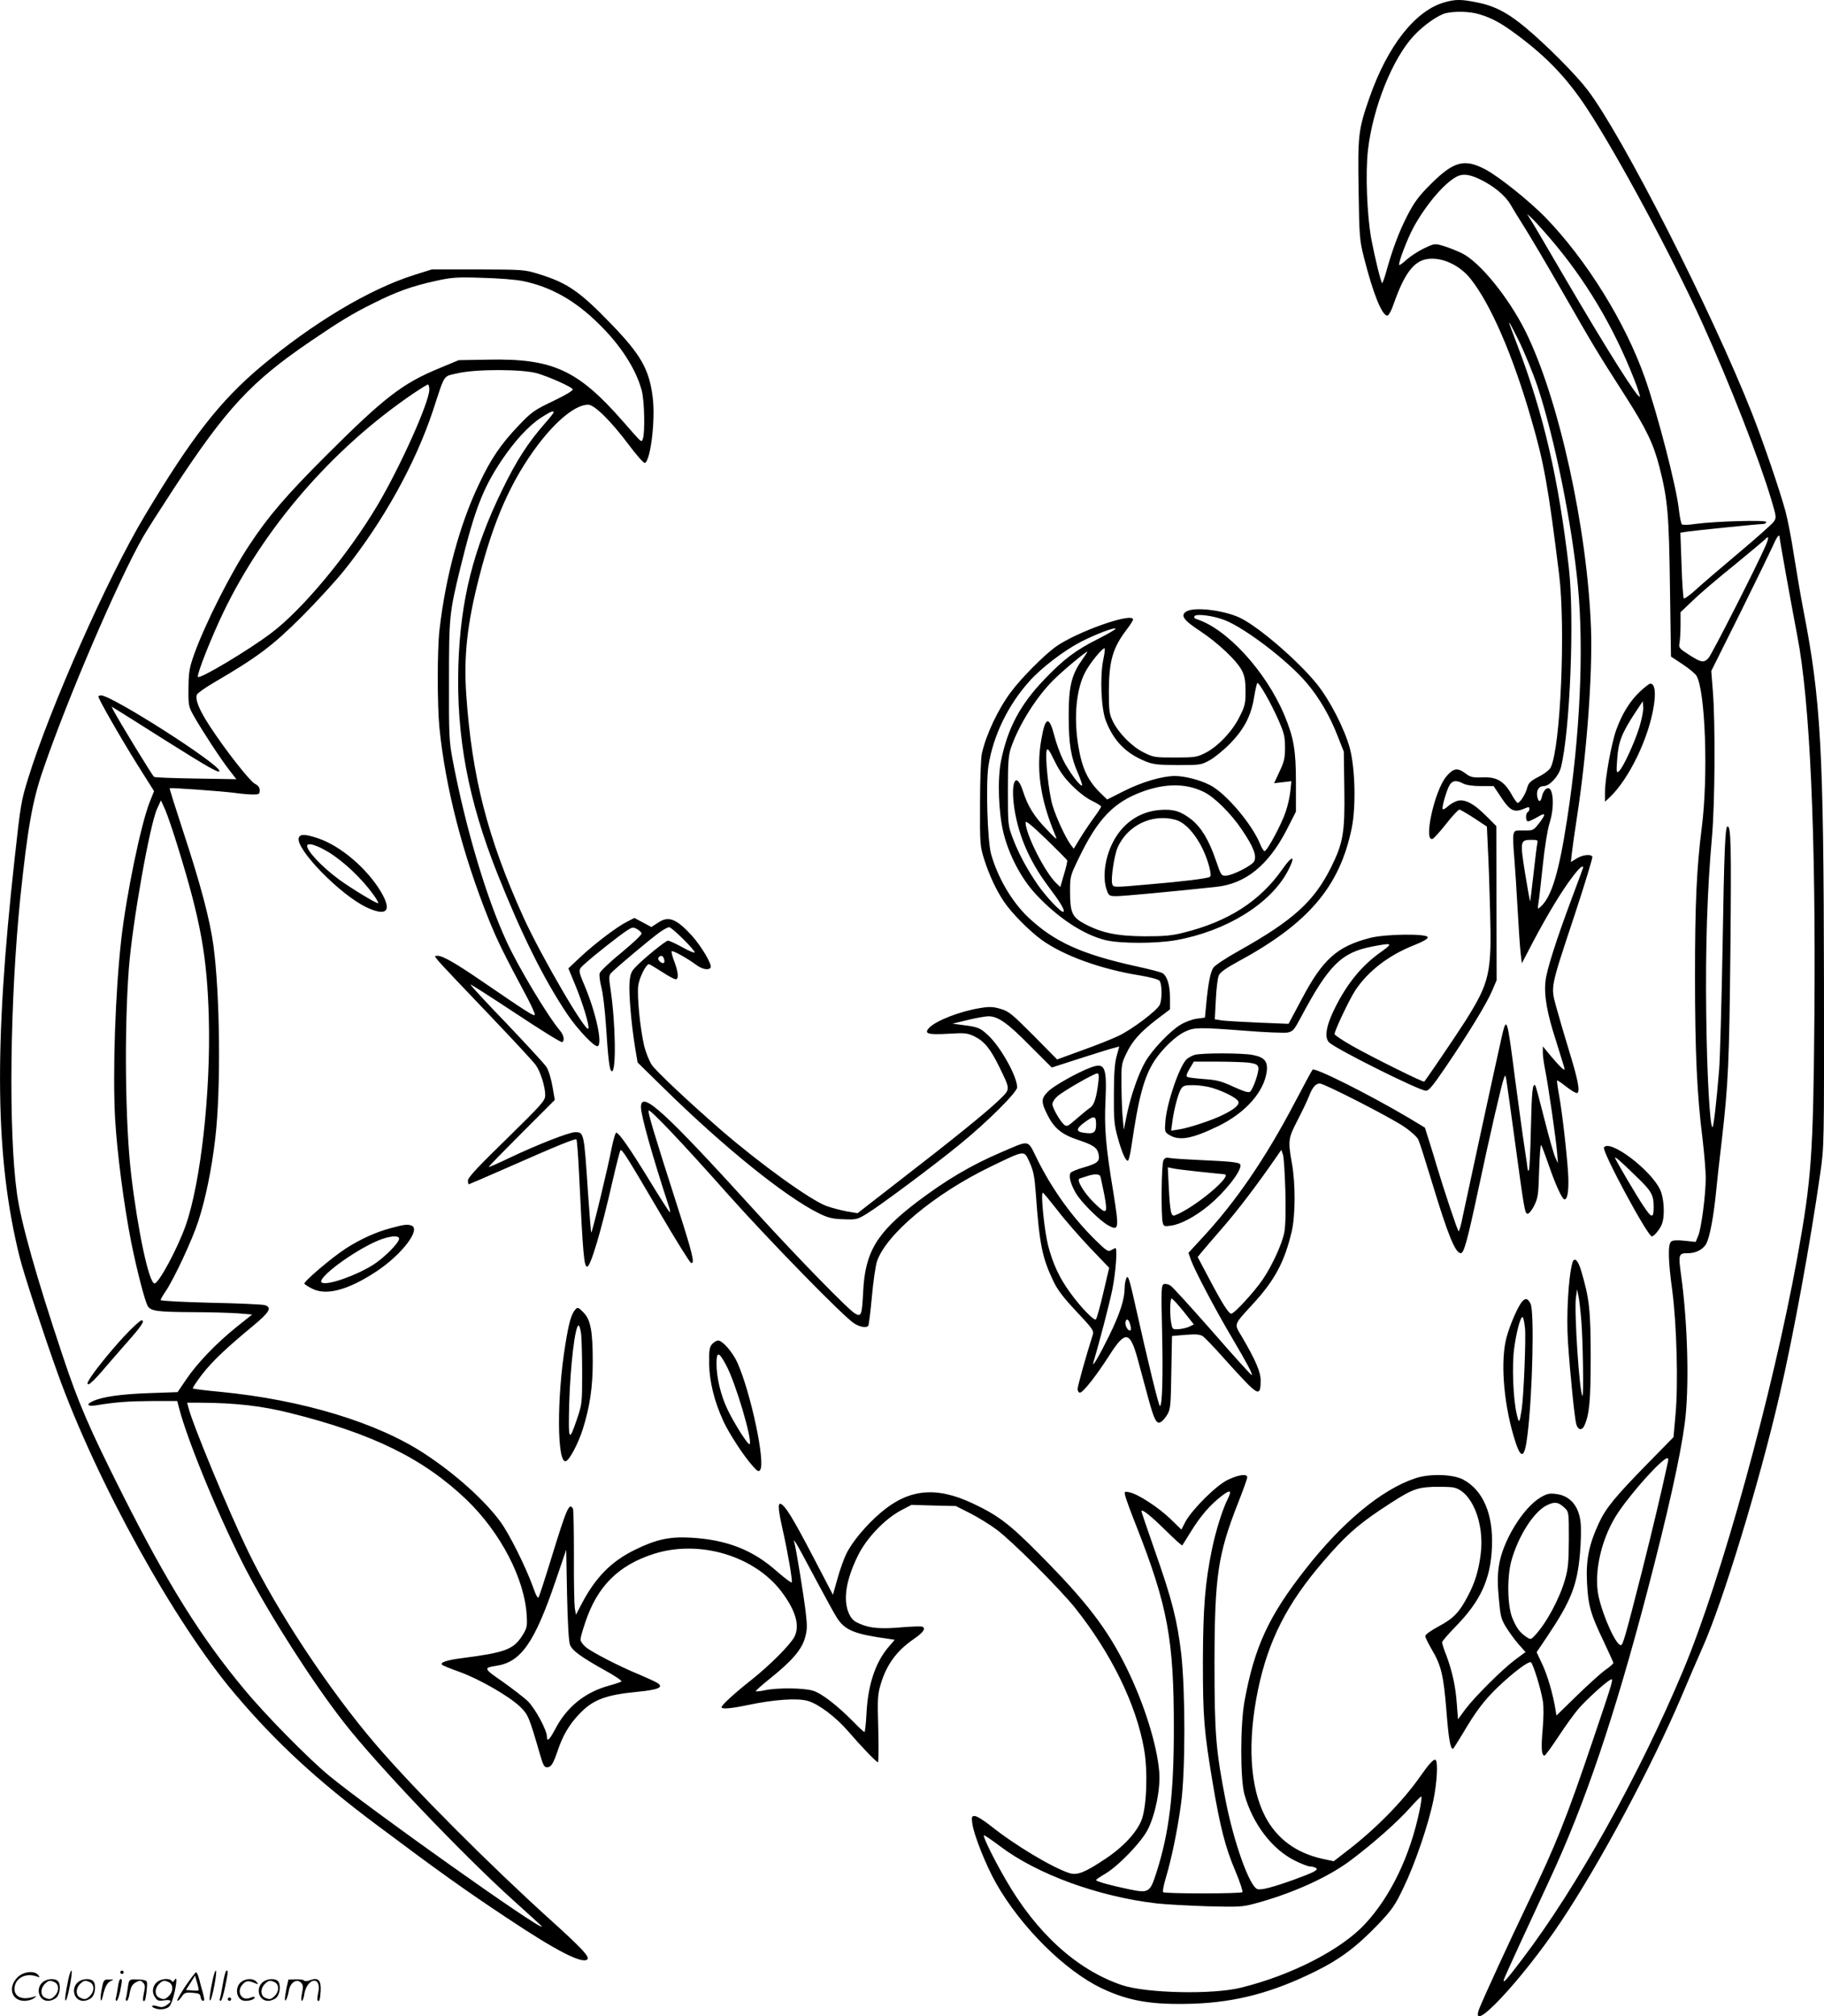 <?xml version="1.0" encoding="UTF-8"?>
<svg xmlns="http://www.w3.org/2000/svg" version="1.0" viewBox="0 0 1086.05 1200.03" preserveAspectRatio="xMidYMid meet">
  <g transform="translate(-0.37,1200.855) scale(0.1,-0.1)" fill="#000000" stroke="none">
    <path d="M8609 11996 c-176 -47 -343 -258 -452 -571 -66 -190 -69 -220 -64 -547 4 -275 6 -299 31 -398 54 -215 108 -350 140 -350 8 0 25 30 41 78 60 169 115 244 192 258 87 16 196 -33 263 -117 120 -152 251 -453 360 -831 77 -263 102 -403 167 -928 39 -317 9 -1028 -50 -1149 -7 -14 -37 -38 -71 -55 -50 -26 -61 -37 -69 -66 -9 -37 -43 -90 -57 -90 -4 0 -22 24 -38 54 -44 76 -88 102 -172 98 -57 -2 -71 1 -100 23 -48 36 -72 32 -114 -17 -71 -83 -139 -394 -82 -372 8 3 44 43 81 90 36 46 72 84 78 84 6 0 45 -23 87 -50 l77 -51 6 -132 c4 -72 10 -240 13 -372 10 -367 -2 -422 -146 -651 -48 -76 -227 -340 -246 -363 -5 -6 -307 144 -426 211 -60 34 -108 66 -108 72 0 21 90 210 124 261 76 114 198 208 347 267 53 21 84 38 84 48 0 23 -256 20 -345 -4 -196 -51 -280 -127 -404 -361 l-80 -150 -175 7 c-97 4 -196 10 -220 13 l-44 7 6 117 c3 65 11 130 18 145 9 18 42 42 108 78 423 228 611 447 683 797 26 127 21 354 -11 476 -31 114 -118 285 -196 382 -108 134 -337 333 -451 391 -92 47 -271 70 -323 43 -42 -23 -23 -52 78 -118 109 -72 223 -180 251 -239 15 -30 20 -61 20 -121 0 -72 -4 -88 -36 -151 -43 -87 -130 -178 -204 -215 -50 -25 -63 -27 -180 -27 -121 0 -129 1 -188 31 -70 35 -148 114 -183 186 -20 42 -23 62 -23 178 1 181 23 258 108 369 20 26 36 52 36 57 0 46 -336 -73 -462 -163 -71 -52 -204 -186 -265 -268 -77 -103 -148 -254 -173 -366 -6 -25 -11 -159 -11 -297 -1 -247 0 -254 26 -337 30 -93 71 -181 118 -250 45 -67 154 -176 224 -226 129 -93 350 -173 578 -210 67 -11 115 -24 123 -33 15 -18 16 -112 1 -143 -16 -34 -164 -146 -244 -184 -39 -19 -137 -58 -219 -87 l-148 -54 -141 143 c-128 128 -147 144 -196 158 -44 13 -66 14 -120 5 -121 -19 -267 -76 -306 -119 -31 -34 -6 -41 117 -34 97 6 111 4 152 -15 61 -30 96 -73 150 -183 67 -138 67 -130 -1 -196 -71 -69 -273 -233 -601 -486 l-242 -188 -66 11 c-36 7 -90 21 -120 32 -98 37 -393 250 -625 450 -190 165 -387 350 -414 389 -15 22 -36 74 -46 115 -24 103 -43 295 -35 358 7 48 46 127 64 127 4 0 38 -21 76 -45 38 -25 75 -45 83 -45 19 0 16 41 -8 105 -12 31 -19 59 -16 62 7 6 95 -43 146 -81 36 -27 75 -34 86 -16 10 17 -54 125 -111 189 -94 103 -141 121 -205 76 l-37 -24 -50 27 -51 27 -43 -22 c-59 -29 -191 -129 -278 -210 l-72 -68 40 -97 c44 -106 86 -242 79 -261 -11 -33 -282 432 -387 663 -213 471 -306 832 -340 1322 -16 231 5 423 77 703 87 341 192 576 349 785 112 148 226 240 300 240 37 0 137 -99 241 -238 46 -62 90 -111 96 -109 34 11 64 257 47 391 -21 166 -69 252 -248 437 -185 192 -260 244 -429 296 -87 27 -93 27 -363 28 l-275 0 -105 -33 c-267 -84 -604 -286 -915 -547 -242 -204 -411 -420 -689 -885 -220 -366 -565 -1144 -695 -1565 -41 -132 -45 -155 -80 -475 -125 -1127 -116 -1789 30 -2375 25 -100 141 -453 226 -690 233 -648 697 -1487 1057 -1910 241 -285 485 -510 836 -773 373 -279 526 -389 786 -561 292 -195 446 -273 475 -244 15 15 -34 67 -221 236 -364 329 -811 777 -1038 1042 -278 324 -589 794 -761 1150 -117 241 -331 757 -356 858 l-7 27 78 0 c209 -1 366 -19 534 -61 493 -123 794 -271 1051 -516 203 -195 348 -473 359 -693 4 -63 0 -76 -31 -123 -50 -76 -103 -95 -353 -127 -93 -12 -134 -26 -120 -40 5 -5 53 -24 106 -43 116 -42 294 -144 359 -207 48 -47 53 -60 119 -287 16 -57 25 -73 39 -73 26 0 37 17 65 98 30 90 67 153 125 215 83 89 157 118 356 137 121 12 152 27 113 52 -13 8 -59 29 -103 48 -119 48 -287 135 -323 165 -18 15 -32 35 -32 45 0 11 13 57 29 104 71 213 197 339 407 406 271 87 600 -11 762 -226 84 -112 109 -201 76 -267 -25 -48 -147 -170 -254 -255 -103 -81 -180 -152 -180 -164 0 -13 52 -9 154 12 160 34 299 43 360 25 65 -19 167 -96 241 -182 74 -86 167 -183 176 -183 4 0 5 89 2 198 -5 183 -4 204 15 268 35 116 95 197 193 265 60 41 78 66 54 76 -9 3 -59 1 -113 -3 -128 -12 -197 -7 -256 19 -39 16 -52 29 -67 61 -37 81 -19 200 53 346 51 104 159 217 256 269 l63 33 132 -4 132 -3 85 -43 c47 -24 119 -68 160 -99 92 -69 371 -348 464 -463 216 -271 366 -577 412 -844 23 -132 15 -340 -15 -419 -29 -75 -110 -162 -216 -232 -121 -81 -167 -99 -213 -85 -101 32 -328 168 -470 282 -40 32 -83 58 -94 58 -19 0 -20 -4 -15 -45 10 -70 81 -248 142 -356 148 -260 409 -520 630 -625 161 -76 299 -99 544 -91 254 9 471 66 726 192 150 74 248 148 380 286 77 82 96 108 146 214 67 138 148 374 178 522 21 104 28 228 12 237 -11 7 -40 -25 -93 -101 -103 -147 -266 -313 -442 -447 l-71 -55 -70 15 c-155 35 -268 119 -337 249 -93 178 -108 445 -44 756 61 293 173 514 389 764 126 147 197 211 336 305 184 122 211 134 314 139 48 1 104 0 123 -3 110 -21 188 -211 164 -398 -12 -96 -34 -169 -76 -248 -51 -98 -86 -134 -174 -181 -46 -25 -80 -49 -80 -58 0 -8 18 -44 39 -80 56 -95 70 -153 87 -365 13 -165 23 -226 39 -226 2 0 27 39 56 87 77 132 129 201 210 279 92 88 185 158 198 149 13 -8 59 -156 71 -230 6 -35 5 -99 -1 -168 -10 -113 -7 -157 11 -157 5 0 42 51 83 113 40 61 94 136 119 165 46 53 158 156 190 173 21 12 20 6 -101 -351 -159 -471 -221 -627 -391 -980 -113 -236 -255 -544 -287 -623 -72 -178 251 164 484 513 236 354 539 920 718 1340 43 102 100 235 127 295 120 269 337 979 457 1498 82 353 183 902 243 1323 23 158 23 168 22 1134 -2 1391 -18 1684 -124 2225 -16 83 -40 227 -55 320 -14 94 -37 211 -50 260 -34 125 -132 412 -200 585 -240 607 -770 1650 -980 1925 -69 90 -244 266 -365 367 -110 92 -190 133 -296 153 -90 18 -123 18 -185 1z m202 -72 c77 -23 133 -54 224 -122 181 -134 300 -260 418 -439 182 -277 511 -889 687 -1278 164 -362 339 -810 410 -1049 32 -108 32 -108 13 -135 -11 -14 -105 -98 -210 -186 -105 -88 -219 -186 -254 -218 -34 -31 -66 -54 -70 -50 -3 5 -10 94 -13 200 l-7 191 38 6 c46 7 430 46 455 46 10 0 18 5 18 12 0 13 -308 4 -424 -12 -38 -6 -73 -7 -78 -2 -5 5 -13 45 -18 89 -15 137 -128 572 -202 782 -117 332 -349 705 -594 957 -96 98 -275 241 -354 283 -127 68 -191 50 -330 -89 -69 -69 -95 -104 -137 -185 -49 -95 -90 -204 -128 -343 -10 -34 -20 -61 -22 -58 -8 8 -43 150 -64 261 -26 141 -36 395 -20 532 30 255 147 545 274 680 59 63 144 122 189 133 56 13 142 11 199 -6z m-1 -980 c82 -38 156 -98 187 -152 15 -26 51 -85 81 -132 30 -47 134 -222 230 -390 190 -331 200 -348 371 -615 128 -200 170 -288 206 -428 49 -195 56 -277 62 -714 l6 -412 68 -45 c38 -25 75 -56 83 -68 54 -86 72 -600 32 -908 -30 -236 -40 -448 -40 -880 0 -454 12 -708 45 -970 10 -85 19 -189 19 -232 0 -99 -26 -300 -45 -345 l-15 -36 -66 7 c-45 5 -71 3 -80 -5 -20 -16 -18 -113 7 -294 26 -199 36 -557 19 -736 l-12 -134 -152 -155 c-196 -200 -252 -268 -293 -358 -58 -125 -77 -218 -70 -352 7 -138 21 -187 98 -348 32 -68 59 -127 59 -131 0 -4 -21 -23 -47 -41 -27 -19 -103 -88 -170 -153 l-122 -119 -6 38 c-16 95 -48 204 -79 269 l-33 70 64 95 c140 209 177 301 194 490 6 68 8 151 4 186 -10 100 -64 162 -148 171 -38 5 -54 1 -91 -21 -105 -62 -228 -264 -248 -410 -8 -53 -8 -110 0 -191 9 -104 13 -121 43 -171 19 -30 52 -76 75 -102 l41 -46 -61 -45 c-80 -60 -241 -221 -297 -295 l-44 -60 -7 90 c-7 104 -27 194 -62 289 -15 37 -26 73 -26 79 0 6 36 48 79 92 150 153 210 282 218 474 9 196 -53 340 -172 403 -62 32 -200 36 -285 7 -199 -66 -435 -261 -655 -543 -218 -278 -302 -461 -361 -782 -26 -142 -26 -462 -1 -555 49 -176 164 -327 300 -395 38 -19 79 -35 91 -35 11 0 27 -4 35 -9 18 -11 -11 -26 -129 -69 -125 -45 -197 -64 -219 -57 -47 14 -141 278 -190 529 -58 299 -66 394 -66 821 1 513 20 641 139 945 31 78 56 148 56 156 0 23 -52 16 -118 -16 -70 -35 -212 -177 -251 -250 l-23 -45 -67 65 c-71 68 -192 147 -243 157 -30 6 -31 5 -24 -23 4 -16 34 -99 68 -184 185 -472 221 -671 221 -1195 0 -395 -27 -622 -104 -862 -38 -119 -46 -123 -162 -99 -111 23 -197 47 -197 55 0 3 24 20 52 36 81 47 220 192 257 267 45 91 75 242 67 341 -13 162 -91 410 -196 622 -113 229 -238 393 -520 676 -175 177 -244 229 -395 300 -219 103 -382 86 -548 -56 -86 -73 -170 -174 -204 -244 -15 -30 -39 -97 -53 -149 l-27 -95 -122 234 c-117 224 -163 298 -189 307 -18 6 -15 -33 12 -154 30 -133 59 -300 54 -313 -1 -6 -41 24 -88 65 -145 129 -300 189 -515 201 -125 7 -206 -11 -330 -72 -140 -68 -234 -163 -316 -318 l-36 -69 -7 41 c-3 23 -6 163 -5 311 0 148 -2 274 -6 280 -22 36 -36 6 -127 -290 -38 -124 -73 -231 -77 -238 -5 -9 -18 15 -35 65 -42 116 -140 313 -193 385 -94 128 -269 285 -449 403 -283 187 -732 323 -1221 370 -86 8 -158 17 -161 20 -3 2 21 39 53 81 61 79 144 158 305 291 100 83 115 110 70 124 -14 4 -159 11 -322 14 -164 4 -298 11 -298 16 0 4 13 28 30 52 51 76 159 307 195 419 42 129 79 307 100 488 35 289 29 864 -11 1155 -21 152 -77 364 -178 670 -47 143 -84 261 -82 262 4 5 304 -17 384 -27 40 -6 91 -10 113 -10 35 0 39 3 39 25 0 17 -9 29 -29 39 -31 17 -173 197 -269 344 -62 95 -87 156 -76 186 3 9 50 42 103 73 257 150 349 219 522 392 91 91 205 216 253 276 233 292 422 633 527 948 75 228 59 203 147 224 110 26 392 25 477 -1 73 -22 200 -79 209 -94 4 -7 -39 -33 -116 -70 -115 -55 -129 -65 -208 -148 -103 -108 -163 -195 -234 -346 -115 -240 -200 -554 -236 -873 -13 -117 -13 -444 0 -576 35 -354 138 -754 294 -1143 51 -126 89 -204 231 -469 25 -48 45 -93 43 -98 -4 -11 -46 16 -318 202 -152 104 -230 149 -260 149 -22 0 -21 0 5 -32 15 -18 146 -157 292 -309 145 -152 275 -291 288 -311 28 -41 55 -128 55 -177 0 -33 -16 -51 -230 -261 -168 -163 -231 -231 -230 -247 0 -13 2 -23 5 -23 2 0 104 44 227 98 297 131 407 176 414 169 3 -3 10 -90 15 -194 24 -498 30 -563 49 -563 20 0 83 210 150 505 23 99 44 183 48 187 9 9 37 -35 240 -381 92 -157 173 -286 180 -289 25 -8 11 50 -82 340 -139 433 -177 560 -170 567 9 9 201 -193 468 -494 245 -275 696 -737 757 -774 36 -22 74 -27 83 -12 3 5 13 82 21 172 8 90 22 184 30 209 54 162 343 403 675 564 212 102 200 101 235 25 22 -50 29 -84 36 -183 22 -305 38 -382 104 -521 25 -53 60 -99 139 -183 98 -104 104 -114 96 -139 -34 -105 -90 -303 -90 -321 0 -12 6 -22 14 -22 18 0 97 100 175 222 96 150 123 146 170 -27 17 -63 45 -166 62 -229 36 -132 49 -156 76 -140 10 6 27 26 38 45 18 31 20 56 23 250 l4 216 80 7 c63 5 85 3 103 -8 13 -9 68 -66 123 -128 55 -62 123 -135 151 -163 59 -57 71 -53 71 28 0 50 -31 122 -112 260 -47 79 -52 66 67 196 129 140 188 251 230 431 22 96 23 283 1 405 -24 135 -22 149 33 255 27 52 57 115 67 140 21 56 41 80 66 80 26 0 420 -201 503 -258 39 -26 76 -60 83 -75 8 -15 44 -130 82 -255 96 -317 139 -422 172 -422 18 0 38 71 103 375 75 352 139 628 153 665 9 24 9 23 15 -10 3 -19 25 -171 47 -336 61 -449 63 -459 80 -459 8 0 26 22 39 49 22 44 25 65 29 208 3 88 8 156 12 151 4 -4 24 -57 45 -118 42 -122 81 -205 94 -205 17 0 25 44 23 127 -3 93 -34 378 -56 498 -8 44 -13 82 -11 83 2 2 27 -15 56 -38 28 -22 57 -39 63 -37 19 7 7 74 -46 246 -28 91 -63 211 -78 266 -34 125 -37 106 111 553 60 182 107 337 104 342 -10 17 -58 11 -94 -11 l-34 -21 6 54 c3 29 17 127 31 218 58 378 92 842 83 1115 -21 597 -193 1377 -392 1775 -100 199 -268 406 -374 460 -31 15 -80 35 -110 44 -55 16 -55 16 -117 -13 -34 -16 -80 -46 -103 -66 -23 -21 -43 -36 -46 -34 -8 9 48 157 87 228 80 144 197 277 268 304 31 11 67 6 120 -19z m424 -355 c210 -245 376 -522 500 -838 20 -51 35 -98 34 -103 -7 -21 -195 276 -452 716 -100 171 -190 325 -201 341 l-19 30 23 -20 c13 -11 65 -68 115 -126z m-6118 -253 c167 -34 313 -116 454 -256 131 -128 222 -271 255 -397 16 -60 20 -252 6 -287 -9 -22 -1 -29 -121 108 -267 304 -417 372 -800 364 l-175 -3 -113 -47 c-222 -91 -329 -174 -678 -522 -239 -239 -344 -362 -456 -532 -111 -167 -264 -470 -328 -649 -28 -79 -33 -103 -34 -200 -1 -108 0 -111 33 -170 49 -86 156 -250 208 -317 l44 -57 -241 4 c-132 2 -244 6 -249 10 -9 5 -209 333 -241 394 l-12 24 38 -23 c22 -13 148 -93 281 -177 259 -163 323 -199 323 -183 0 41 -640 450 -705 450 -8 0 -15 -3 -15 -8 0 -15 135 -250 232 -405 l99 -157 -26 -65 c-52 -132 -138 -545 -169 -815 -36 -319 -52 -791 -37 -1070 12 -203 52 -512 96 -735 34 -169 82 -353 99 -381 20 -29 57 -34 271 -35 99 0 218 -4 265 -7 l85 -7 -95 -76 c-118 -95 -232 -213 -298 -311 l-51 -75 -173 -6 c-164 -6 -273 -21 -332 -48 -41 -19 -32 -32 17 -25 120 20 196 25 334 26 l152 0 11 -42 c52 -202 252 -683 405 -974 143 -272 392 -661 575 -895 195 -251 713 -794 1016 -1066 90 -81 164 -148 164 -151 0 -28 -1041 711 -1270 901 -124 103 -379 362 -501 510 -257 308 -455 624 -724 1158 -199 395 -264 545 -360 834 -155 464 -246 786 -270 958 -52 370 -42 1157 20 1767 43 407 71 570 134 753 144 423 448 1131 597 1391 26 45 108 173 182 286 315 480 461 637 817 879 172 117 249 164 375 226 135 68 229 101 365 131 99 22 127 24 280 19 94 -2 202 -11 241 -19z m6043 -629 c102 -309 205 -819 240 -1187 36 -378 13 -888 -64 -1385 -49 -319 -93 -464 -157 -522 -20 -18 -20 -18 -14 22 4 22 15 123 26 225 11 107 28 212 40 249 35 110 20 239 -23 202 -9 -7 -19 -26 -22 -42 -8 -37 -21 -37 -28 -2 -7 37 9 63 38 63 35 0 90 59 103 112 54 215 81 889 47 1188 -61 527 -149 909 -305 1320 -68 178 -68 180 4 37 35 -71 87 -197 115 -280z m-6599 -17 c0 -74 -172 -458 -309 -689 -174 -293 -446 -620 -632 -760 -133 -101 -431 -279 -437 -261 -6 18 78 230 152 385 243 504 648 972 1124 1297 47 32 89 58 94 58 4 0 8 -14 8 -30z m740 -136 c0 -4 -24 -34 -54 -68 -99 -113 -168 -220 -251 -391 -173 -354 -250 -659 -262 -1046 -13 -422 58 -803 233 -1242 144 -362 277 -629 417 -837 61 -90 160 -194 179 -188 31 11 -9 197 -77 359 -41 98 -41 94 5 135 54 49 194 159 243 192 33 22 40 24 62 12 13 -7 26 -19 29 -26 3 -7 -46 -54 -120 -115 -70 -57 -127 -111 -130 -124 -3 -12 2 -49 10 -81 9 -32 21 -131 27 -219 14 -216 22 -278 35 -282 28 -9 23 288 -7 487 -10 66 -10 82 2 96 18 22 231 201 288 242 24 18 51 32 59 32 16 0 152 -134 152 -150 0 -5 -33 8 -72 30 -40 22 -79 40 -87 40 -14 0 -147 -108 -195 -159 -24 -25 -30 -42 -34 -90 -5 -67 11 -251 33 -386 l15 -90 148 -145 c365 -359 731 -654 932 -753 53 -26 79 -33 145 -35 77 -3 83 -2 140 33 72 43 408 293 555 414 159 129 340 309 340 338 0 65 -99 242 -174 311 -48 44 -58 48 -151 60 l-60 8 91 22 c50 12 106 22 123 22 57 0 114 -40 246 -174 l131 -131 174 56 c96 31 187 59 202 62 l26 7 -16 -58 c-11 -41 -16 -105 -16 -227 -1 -148 2 -181 22 -254 25 -90 47 -141 61 -141 5 0 14 37 21 83 43 296 75 415 138 513 48 72 128 149 185 174 52 24 79 25 352 4 121 -10 236 -14 255 -11 32 7 39 15 79 90 166 312 242 387 425 422 123 24 127 21 50 -34 -112 -79 -200 -187 -272 -332 -53 -106 -64 -177 -34 -205 44 -41 525 -281 574 -287 18 -2 39 23 121 143 133 196 245 379 276 454 l26 61 -1 458 -1 459 -59 59 c-76 77 -132 105 -176 90 -18 -6 -42 -21 -55 -33 -13 -12 -26 -19 -29 -15 -8 7 24 116 42 145 17 26 40 28 80 7 18 -9 57 -15 105 -15 l76 0 46 -69 c51 -77 76 -90 132 -67 30 13 35 13 35 1 0 -8 -4 -17 -10 -20 -14 -9 -13 -55 2 -55 6 0 31 11 55 25 52 31 54 21 10 -37 -33 -42 -35 -43 -90 -42 -53 1 -56 0 -62 -25 -3 -14 -1 -75 5 -136 5 -60 14 -200 20 -310 6 -110 14 -227 18 -260 l7 -60 71 136 c83 156 164 291 230 378 39 52 64 74 64 56 0 -2 -31 -86 -69 -187 -92 -247 -148 -422 -155 -488 -10 -86 9 -192 64 -361 27 -87 50 -160 50 -164 0 -12 -31 17 -82 78 l-48 58 0 -38 c0 -21 7 -69 15 -108 17 -85 62 -395 70 -485 l5 -65 -16 35 c-9 19 -38 122 -65 229 -27 107 -51 197 -54 199 -16 16 -21 -34 -26 -254 -3 -134 -8 -247 -12 -250 -4 -4 -7 -3 -7 3 0 5 -9 68 -20 139 -11 71 -35 251 -55 399 -49 381 -50 384 -84 233 -34 -150 -208 -955 -228 -1050 -9 -49 -21 -88 -24 -88 -6 0 -87 243 -134 400 -7 25 -25 84 -40 131 l-27 86 -101 61 c-238 140 -555 299 -568 284 -4 -4 -50 -89 -103 -190 -180 -343 -357 -601 -565 -823 l-71 -77 15 -43 c22 -61 146 -297 244 -462 92 -156 124 -217 118 -223 -2 -2 -107 113 -232 257 -126 143 -239 268 -252 276 -12 8 -30 12 -39 9 -16 -6 -17 -31 -11 -284 6 -272 1 -442 -13 -442 -7 0 -73 271 -144 589 -37 166 -45 192 -55 174 -6 -12 -11 -39 -11 -60 0 -67 -28 -154 -94 -288 -58 -118 -103 -194 -92 -155 35 117 93 340 112 430 21 103 32 250 19 250 -3 0 -14 -6 -25 -12 -18 -11 -28 -5 -96 62 -137 135 -257 302 -346 482 -58 117 -39 113 -214 38 -180 -77 -326 -164 -496 -292 -244 -185 -314 -300 -325 -540 -7 -136 -11 -148 -47 -128 -37 19 -346 336 -591 605 -550 605 -685 727 -685 624 0 -50 69 -294 165 -587 8 -23 11 -40 6 -38 -4 3 -59 88 -121 190 -116 189 -177 277 -196 283 -6 2 -17 -36 -28 -89 -21 -112 -117 -510 -122 -505 -2 1 -10 106 -19 232 -24 365 -24 365 -77 365 -35 0 -220 -72 -387 -151 -68 -33 -126 -58 -127 -56 -2 2 86 92 195 201 l198 198 -14 81 c-9 50 -23 96 -37 117 -13 19 -121 136 -239 260 -119 123 -214 226 -212 229 2 2 124 -76 271 -173 146 -97 270 -174 275 -170 16 10 10 42 -15 71 -73 87 -247 377 -316 528 -121 261 -245 679 -321 1080 -21 111 -23 148 -22 470 0 384 2 404 68 675 84 341 132 468 243 635 78 117 163 209 236 257 58 37 76 45 76 32z m7300 -744 c0 -14 66 -380 105 -585 76 -391 111 -1184 102 -2265 -7 -831 -17 -967 -102 -1437 -148 -811 -452 -1913 -678 -2453 -260 -622 -637 -1299 -959 -1721 -104 -138 -126 -159 -103 -105 17 40 147 323 265 576 210 450 387 972 584 1725 121 463 195 795 221 992 28 210 18 593 -21 877 -18 132 -17 136 44 136 44 0 89 24 106 58 20 39 42 156 56 292 6 63 22 210 36 325 38 333 44 451 51 1140 6 618 3 725 -17 725 -14 0 -20 -125 -30 -735 -6 -324 -15 -644 -20 -710 -16 -197 -33 -345 -40 -345 -15 0 -33 316 -37 674 -5 396 6 740 34 1051 18 202 21 684 5 875 l-9 115 172 345 c94 190 182 371 196 402 22 52 39 73 39 48z m-85 -53 c-56 -127 -319 -644 -338 -664 -28 -31 -42 -29 -116 18 -59 38 -63 43 -57 71 3 17 6 65 6 107 l0 76 76 72 c41 40 154 136 250 213 95 78 176 146 180 151 3 5 9 9 14 9 5 0 -2 -24 -15 -53z m-3217 -440 c124 -50 375 -242 485 -372 75 -88 139 -197 186 -319 l36 -91 3 -223 c4 -258 -7 -320 -78 -464 -102 -204 -223 -315 -549 -498 -74 -41 -142 -86 -152 -100 -18 -25 -32 -94 -44 -226 l-7 -72 -46 -6 c-26 -3 -70 -19 -97 -35 -62 -36 -171 -150 -212 -222 -41 -71 -87 -204 -110 -315 l-18 -89 -6 65 c-4 36 -7 124 -8 195 -1 124 0 133 28 191 36 77 84 130 183 206 l78 59 0 70 c0 76 -18 132 -47 147 -10 5 -74 22 -143 37 -335 73 -498 147 -654 294 -98 93 -181 235 -221 376 -22 78 -32 417 -16 525 28 179 116 362 244 504 70 79 206 183 307 235 86 44 198 87 206 78 3 -3 -43 -30 -102 -60 -136 -68 -207 -122 -321 -241 -145 -151 -219 -290 -259 -486 -22 -110 -15 -309 15 -430 33 -132 106 -271 191 -362 129 -140 285 -243 417 -275 90 -21 298 -21 419 0 299 54 561 215 665 410 50 95 31 102 -32 12 -133 -190 -322 -311 -587 -377 -70 -18 -116 -22 -232 -22 -165 1 -257 20 -360 75 -73 39 -85 67 -85 194 0 88 2 93 52 196 112 233 207 333 379 396 138 50 257 50 362 0 66 -31 164 -128 232 -229 68 -101 88 -154 71 -186 -13 -25 -125 -82 -166 -85 -29 -2 -31 1 -62 92 -41 120 -86 194 -145 242 -63 49 -106 63 -187 57 -108 -8 -201 -64 -261 -158 -63 -97 -87 -235 -56 -320 12 -33 16 -35 57 -35 39 0 331 27 592 55 176 18 311 127 420 336 l57 112 0 173 c0 195 -13 267 -69 402 -110 261 -344 516 -524 571 -10 3 -15 11 -11 17 10 17 115 3 182 -24z m-725 -234 c-21 -101 -13 -291 15 -364 47 -120 117 -192 232 -240 48 -20 72 -23 195 -24 136 0 141 1 192 29 29 16 84 61 123 101 83 86 124 166 141 275 7 41 15 78 19 83 8 9 82 -119 128 -225 31 -71 37 -94 37 -158 0 -64 -5 -85 -33 -144 l-32 -69 51 6 52 6 -6 -57 c-3 -31 -15 -88 -28 -125 -23 -70 -107 -228 -125 -234 -5 -2 -18 18 -28 44 -50 120 -205 302 -298 349 -61 31 -150 54 -209 54 -75 0 -197 -36 -304 -90 l-99 -50 -34 33 c-80 76 -115 149 -138 287 -28 171 -12 341 43 441 28 53 99 139 113 139 4 0 1 -30 -7 -67z m-132 -10 c-58 -84 -75 -157 -74 -328 0 -163 13 -244 55 -338 16 -38 27 -71 25 -73 -10 -10 -80 84 -113 151 -19 39 -42 103 -52 143 -31 121 -54 117 -77 -15 -33 -181 -8 -358 79 -568 17 -40 16 -40 -48 27 -75 78 -112 137 -141 227 -38 117 -72 68 -55 -77 21 -170 88 -331 202 -484 76 -101 103 -146 94 -156 -10 -10 -104 89 -155 163 -65 95 -113 185 -147 275 -28 74 -29 79 -29 280 0 175 3 213 19 260 47 136 152 303 254 403 56 56 190 167 200 167 2 0 -15 -26 -37 -57z m-51 -743 c38 -38 87 -75 118 -89 28 -14 52 -28 52 -33 0 -4 -20 -35 -45 -69 -24 -33 -61 -88 -81 -121 l-37 -61 -18 24 c-30 40 -86 160 -108 233 -23 74 -46 293 -35 328 5 17 14 5 47 -63 30 -61 59 -102 107 -149z m-5325 -370 c134 -434 172 -645 182 -1010 12 -441 -48 -981 -138 -1236 -48 -136 -160 -344 -185 -344 -33 0 -99 309 -139 645 -36 305 -42 868 -14 1230 21 273 124 852 168 950 l23 50 25 -55 c13 -30 49 -134 78 -230z m5939 169 c77 -21 164 -143 200 -280 10 -40 11 -56 2 -60 -15 -9 -158 -27 -361 -44 -214 -19 -212 -19 -219 3 -9 29 12 169 32 216 59 133 207 204 346 165z m-646 -241 c2 -4 -6 -42 -19 -83 l-22 -76 -23 22 c-68 64 -183 292 -184 363 0 13 38 -18 123 -100 67 -65 123 -122 125 -126z m2799 100 c-3 -13 -13 -96 -23 -185 -10 -90 -19 -162 -20 -160 -1 1 -15 78 -30 170 -30 189 -29 197 38 197 37 0 40 -2 35 -22z m-5201 -683 c10 -26 0 -37 -20 -22 -11 8 -16 19 -12 25 10 16 26 15 32 -3z m3701 -1385 c3 -117 1 -207 -6 -245 -13 -69 -72 -198 -129 -282 -49 -72 -169 -203 -187 -203 -16 0 -55 62 -136 216 l-64 121 25 31 c14 16 71 84 128 149 91 105 198 246 311 409 l34 49 10 -30 c5 -16 11 -113 14 -215z m-1359 -112 c43 -57 131 -157 194 -224 l116 -121 -35 -149 c-19 -82 -39 -153 -44 -158 -10 -11 -91 72 -154 160 -64 87 -103 173 -131 281 -22 87 -45 313 -31 313 3 0 41 -46 85 -102z m753 -605 l61 -77 -24 -12 c-13 -7 -42 -14 -63 -16 -37 -3 -40 -1 -46 27 -11 48 -10 155 1 155 5 0 37 -35 71 -77z m-316 -85 c5 -18 3 -28 -4 -28 -15 0 -32 36 -25 55 8 20 20 9 29 -27z m3200 -810 c-41 -189 -91 -399 -155 -653 -100 -393 -113 -436 -125 -438 -28 -3 -106 169 -133 290 -31 146 19 358 121 506 91 132 260 317 289 317 5 0 6 -10 3 -22z m-2623 -225 c-29 -58 -70 -187 -92 -295 -41 -199 -53 -348 -54 -668 0 -333 6 -411 59 -727 44 -261 75 -381 135 -522 27 -64 45 -120 41 -124 -10 -10 -462 -10 -472 0 -4 4 4 44 17 88 34 113 70 289 90 440 26 188 26 669 1 890 -24 201 -54 321 -156 611 -45 128 -81 235 -81 238 0 17 54 -25 142 -112 54 -53 99 -94 101 -91 2 2 25 39 51 81 56 91 112 157 180 210 56 44 67 39 38 -19z m2008 -49 c25 -24 25 -27 25 -187 -1 -137 -4 -174 -23 -240 -33 -115 -112 -262 -182 -335 -21 -22 -23 -23 -48 -6 -39 26 -59 53 -84 114 -29 73 -32 243 -5 340 40 144 130 286 206 327 50 26 73 23 111 -13z m-4460 -424 c57 -107 115 -213 130 -235 48 -71 105 -93 308 -121 l33 -5 -36 -42 c-79 -92 -123 -225 -132 -394 -3 -62 -9 -113 -12 -113 -4 0 -33 27 -66 61 -97 98 -190 170 -241 185 -56 17 -212 18 -284 3 -28 -6 -53 -9 -56 -6 -2 2 35 36 84 75 129 103 188 171 208 240 14 49 15 69 5 156 -13 106 -57 377 -67 411 -6 20 -6 20 9 0 8 -11 60 -108 117 -215z m-1462 -392 c14 -34 65 -71 204 -149 61 -33 106 -64 102 -68 -5 -4 -38 -15 -74 -25 -140 -38 -249 -124 -318 -254 -37 -70 -52 -84 -52 -49 0 39 -70 168 -115 212 -24 22 -91 74 -149 115 -113 78 -115 82 -38 94 148 22 228 137 354 506 l63 185 5 -270 c4 -173 10 -280 18 -297z m5058 -985 c-56 -270 -172 -512 -326 -677 -142 -152 -436 -303 -735 -377 -170 -43 -567 -34 -712 15 -268 91 -509 310 -692 629 -70 121 -136 255 -129 262 2 3 45 -26 94 -63 221 -168 585 -301 934 -342 52 -6 187 -13 300 -17 190 -5 211 -4 285 16 224 60 440 158 573 259 131 98 281 231 353 313 34 38 64 68 66 65 3 -2 -2 -40 -11 -83z M9769 7893 c-60 -56 -108 -134 -142 -229 -29 -81 -67 -291 -67 -372 l0 -55 26 24 c116 108 236 356 265 548 13 82 5 131 -21 131 -6 0 -33 -21 -61 -47z m-4 -212 c-30 -96 -98 -243 -122 -263 -15 -12 -16 -5 -10 75 7 101 27 151 103 268 l49 74 3 -34 c2 -19 -9 -73 -23 -120z M1783 7023 c-24 -63 246 -341 404 -415 120 -56 152 -22 86 91 -83 140 -241 275 -375 320 -75 25 -107 27 -115 4z m175 -85 c92 -56 200 -158 271 -257 17 -24 29 -46 27 -48 -6 -6 -163 89 -235 142 -107 79 -201 181 -187 204 9 14 60 -3 124 -41z M9554 5179 c-13 -22 260 -529 285 -529 13 0 49 43 60 73 19 50 13 156 -11 206 -58 120 -301 302 -334 250z m189 -169 c94 -90 107 -112 107 -185 0 -70 -11 -69 -61 6 -40 59 -169 278 -169 287 0 8 37 -24 123 -108z M2334 4700 c-89 -23 -184 -66 -271 -122 -85 -55 -254 -199 -247 -210 3 -5 24 -18 46 -29 85 -44 217 -8 387 105 148 99 262 248 205 270 -23 9 -42 7 -120 -14z m46 -64 c0 -24 -88 -113 -154 -155 -105 -66 -275 -125 -306 -106 -36 22 188 189 337 251 66 27 123 32 123 10z M9366 4493 c-24 -88 -37 -316 -26 -476 13 -191 39 -447 49 -484 9 -35 34 -41 48 -10 30 66 38 147 38 407 0 279 -8 351 -56 513 -19 66 -42 87 -53 50z m53 -343 c10 -111 15 -458 7 -449 -18 18 -50 500 -39 584 l7 50 7 -35 c5 -19 13 -87 18 -150z M9067 4262 c-24 -26 -73 -138 -93 -213 -36 -133 -20 -374 41 -584 43 -149 66 -147 84 6 30 246 41 733 18 778 -16 32 -30 36 -50 13z m17 -159 c6 -64 -8 -407 -20 -483 -13 -85 -16 -88 -30 -25 -21 91 -28 287 -15 386 13 97 37 189 50 189 5 0 11 -30 15 -67z M3428 4213 c-23 -27 -37 -76 -58 -206 -52 -317 -50 -712 3 -695 22 7 74 106 101 191 42 135 59 249 59 402 0 183 -13 250 -56 293 -31 31 -34 32 -49 15z m36 -145 c3 -29 6 -134 6 -234 0 -174 -1 -183 -30 -269 -49 -145 -53 -136 -47 95 7 226 35 460 56 460 5 0 11 -24 15 -52z M4244 4009 c-16 -18 -19 -36 -18 -118 2 -106 31 -224 85 -341 34 -74 121 -207 173 -265 30 -34 37 -38 46 -25 32 45 -55 455 -135 637 -28 63 -89 133 -115 133 -10 0 -25 -9 -36 -21z m83 -125 c57 -105 159 -451 140 -471 -8 -8 -93 125 -133 210 -39 83 -64 186 -64 270 0 74 14 72 57 -9z M740 4052 c-85 -92 -187 -219 -210 -263 -8 -14 -7 -19 2 -19 7 0 45 37 83 82 39 45 104 121 146 168 86 97 108 130 85 130 -8 0 -56 -44 -106 -98z M7116 5730 c-15 -5 -36 -16 -46 -25 -42 -38 -117 -254 -127 -366 -5 -63 -4 -68 19 -83 61 -40 136 -27 297 51 161 79 270 202 287 323 8 61 -13 87 -85 100 -64 12 -304 12 -345 0z m322 -46 c43 -6 53 -11 58 -28 6 -24 -30 -128 -49 -145 -9 -7 -36 1 -98 29 -71 33 -99 41 -174 46 -50 4 -95 9 -102 13 -8 4 -4 19 14 49 l25 42 137 0 c75 0 160 -3 189 -6z m-217 -150 c72 -22 148 -61 156 -81 8 -19 -21 -45 -90 -79 -60 -31 -208 -80 -266 -88 l-44 -7 7 53 c10 75 35 169 52 196 12 19 23 22 72 22 32 0 83 -7 113 -16z M6498 5655 c-76 -28 -217 -107 -252 -141 -44 -43 -45 -63 -5 -142 39 -78 84 -115 179 -147 94 -31 117 -47 125 -86 9 -42 -6 -55 -90 -79 -38 -11 -72 -25 -77 -32 -12 -19 0 -66 30 -118 30 -54 144 -167 195 -195 63 -34 65 -22 29 202 -44 265 -54 383 -46 538 9 204 -3 232 -88 200z m46 -82 c-11 -95 -25 -141 -49 -157 -12 -8 -49 -38 -80 -65 -55 -48 -59 -50 -77 -35 -25 24 -68 99 -68 121 0 11 12 31 28 45 30 29 220 138 239 138 9 0 11 -13 7 -47z m-14 -257 c0 -49 -15 -59 -76 -49 -45 7 -43 25 8 62 57 42 68 40 68 -13z m25 -308 c3 -7 13 -57 24 -110 22 -119 15 -123 -64 -45 -60 60 -104 135 -83 141 7 3 27 9 43 14 42 15 75 14 80 0z M6931 5102 c-12 -22 -15 -330 -4 -371 5 -21 10 -23 50 -17 58 8 144 54 224 120 96 80 189 197 189 238 0 19 -36 23 -255 33 -71 3 -144 8 -162 11 -25 5 -34 2 -42 -14z m212 -67 c77 -8 143 -15 148 -15 65 0 -175 -201 -292 -245 -22 -8 -28 16 -36 163 l-6 123 24 -5 c13 -4 86 -13 162 -21z M411 230 c-18 -85 -24 -135 -15 -127 12 11 43 177 33 177 -4 0 -12 -22 -18 -50z M720 270 c0 -5 5 -10 10 -10 6 0 10 5 10 10 0 6 -4 10 -10 10 -5 0 -10 -4 -10 -10z M1271 230 c-18 -85 -24 -135 -15 -127 12 11 43 177 33 177 -4 0 -12 -22 -18 -50z M1331 203 c-7 -42 -15 -82 -18 -90 -3 -7 -1 -13 5 -13 5 0 17 37 26 83 19 95 19 97 8 97 -4 0 -14 -34 -21 -77z M111 243 c-63 -59 -40 -143 38 -143 20 0 46 7 57 16 18 14 18 15 -6 7 -64 -19 -110 0 -110 48 0 61 63 98 130 75 22 -8 23 -7 11 8 -22 27 -85 21 -120 -11z M1106 185 c-31 -47 -52 -85 -46 -85 5 0 17 11 26 25 15 23 23 26 63 23 39 -3 46 -6 49 -25 2 -13 8 -23 13 -23 11 0 11 6 0 50 -6 19 -15 54 -21 78 -6 23 -14 42 -19 42 -4 0 -33 -38 -65 -85z m80 -22 c-2 -3 -20 -3 -40 -1 l-35 3 27 42 27 43 12 -42 c7 -23 11 -43 9 -45z M263 215 c-50 -35 -31 -115 27 -115 17 0 39 9 50 20 22 22 27 79 8 98 -16 16 -59 15 -85 -3z m68 -5 c25 -14 25 -54 -1 -80 -23 -23 -33 -24 -61 -10 -25 14 -25 54 1 80 23 23 33 24 61 10z M473 215 c-50 -35 -31 -115 27 -115 17 0 39 9 50 20 22 22 27 79 8 98 -16 16 -59 15 -85 -3z m68 -5 c25 -14 25 -54 -1 -80 -23 -23 -33 -24 -61 -10 -25 14 -25 54 1 80 23 23 33 24 61 10z M610 173 c-12 -56 -8 -100 5 -48 13 57 26 83 48 93 20 9 19 10 -10 9 -31 0 -33 -2 -43 -54z M706 183 c-4 -27 -9 -56 -12 -65 -3 -10 -1 -18 4 -18 5 0 14 26 21 57 13 68 13 73 2 73 -5 0 -12 -21 -15 -47z M765 181 c-3 -25 -8 -54 -11 -63 -3 -10 -1 -18 4 -18 6 0 14 21 18 47 7 36 15 51 36 63 25 13 29 13 43 -1 13 -13 14 -24 6 -60 -9 -41 -8 -59 5 -47 3 3 8 31 11 61 5 53 4 56 -18 61 -13 3 -38 4 -56 4 -29 -1 -32 -4 -38 -47z M943 215 c-30 -21 -38 -62 -17 -92 14 -22 21 -25 55 -20 45 6 50 -5 14 -29 -20 -13 -31 -14 -55 -6 -30 11 -44 -1 -14 -12 30 -12 71 -6 87 12 9 10 23 49 31 87 14 68 13 93 -3 66 -6 -9 -11 -10 -15 -2 -10 16 -58 14 -83 -4z m68 -5 c25 -14 25 -54 -1 -80 -23 -23 -33 -24 -61 -10 -25 14 -25 54 1 80 23 23 33 24 61 10z M1443 215 c-47 -33 -32 -115 21 -115 31 0 56 10 56 21 0 5 -11 4 -24 -2 -55 -25 -89 38 -45 82 20 20 31 21 74 3 18 -7 18 -6 6 9 -17 21 -59 22 -88 2z M1573 215 c-50 -35 -31 -115 27 -115 17 0 39 9 50 20 22 22 27 79 8 98 -16 16 -59 15 -85 -3z m68 -5 c25 -14 25 -54 -1 -80 -23 -23 -33 -24 -61 -10 -25 14 -25 54 1 80 23 23 33 24 61 10z M1710 178 c-5 -27 -10 -57 -10 -66 1 -27 16 5 24 51 9 47 47 71 72 45 13 -13 14 -24 6 -62 -5 -25 -6 -46 -1 -46 5 0 12 19 15 42 7 43 33 78 59 78 23 0 33 -29 23 -73 -5 -22 -6 -42 -3 -45 10 -11 15 6 18 58 3 64 -15 81 -63 63 -18 -7 -32 -7 -36 -2 -3 5 -25 8 -49 7 l-44 -1 -11 -49z M1360 110 c0 -5 5 -10 10 -10 6 0 10 5 10 10 0 6 -4 10 -10 10 -5 0 -10 -4 -10 -10z"></path>
  </g>
</svg>

